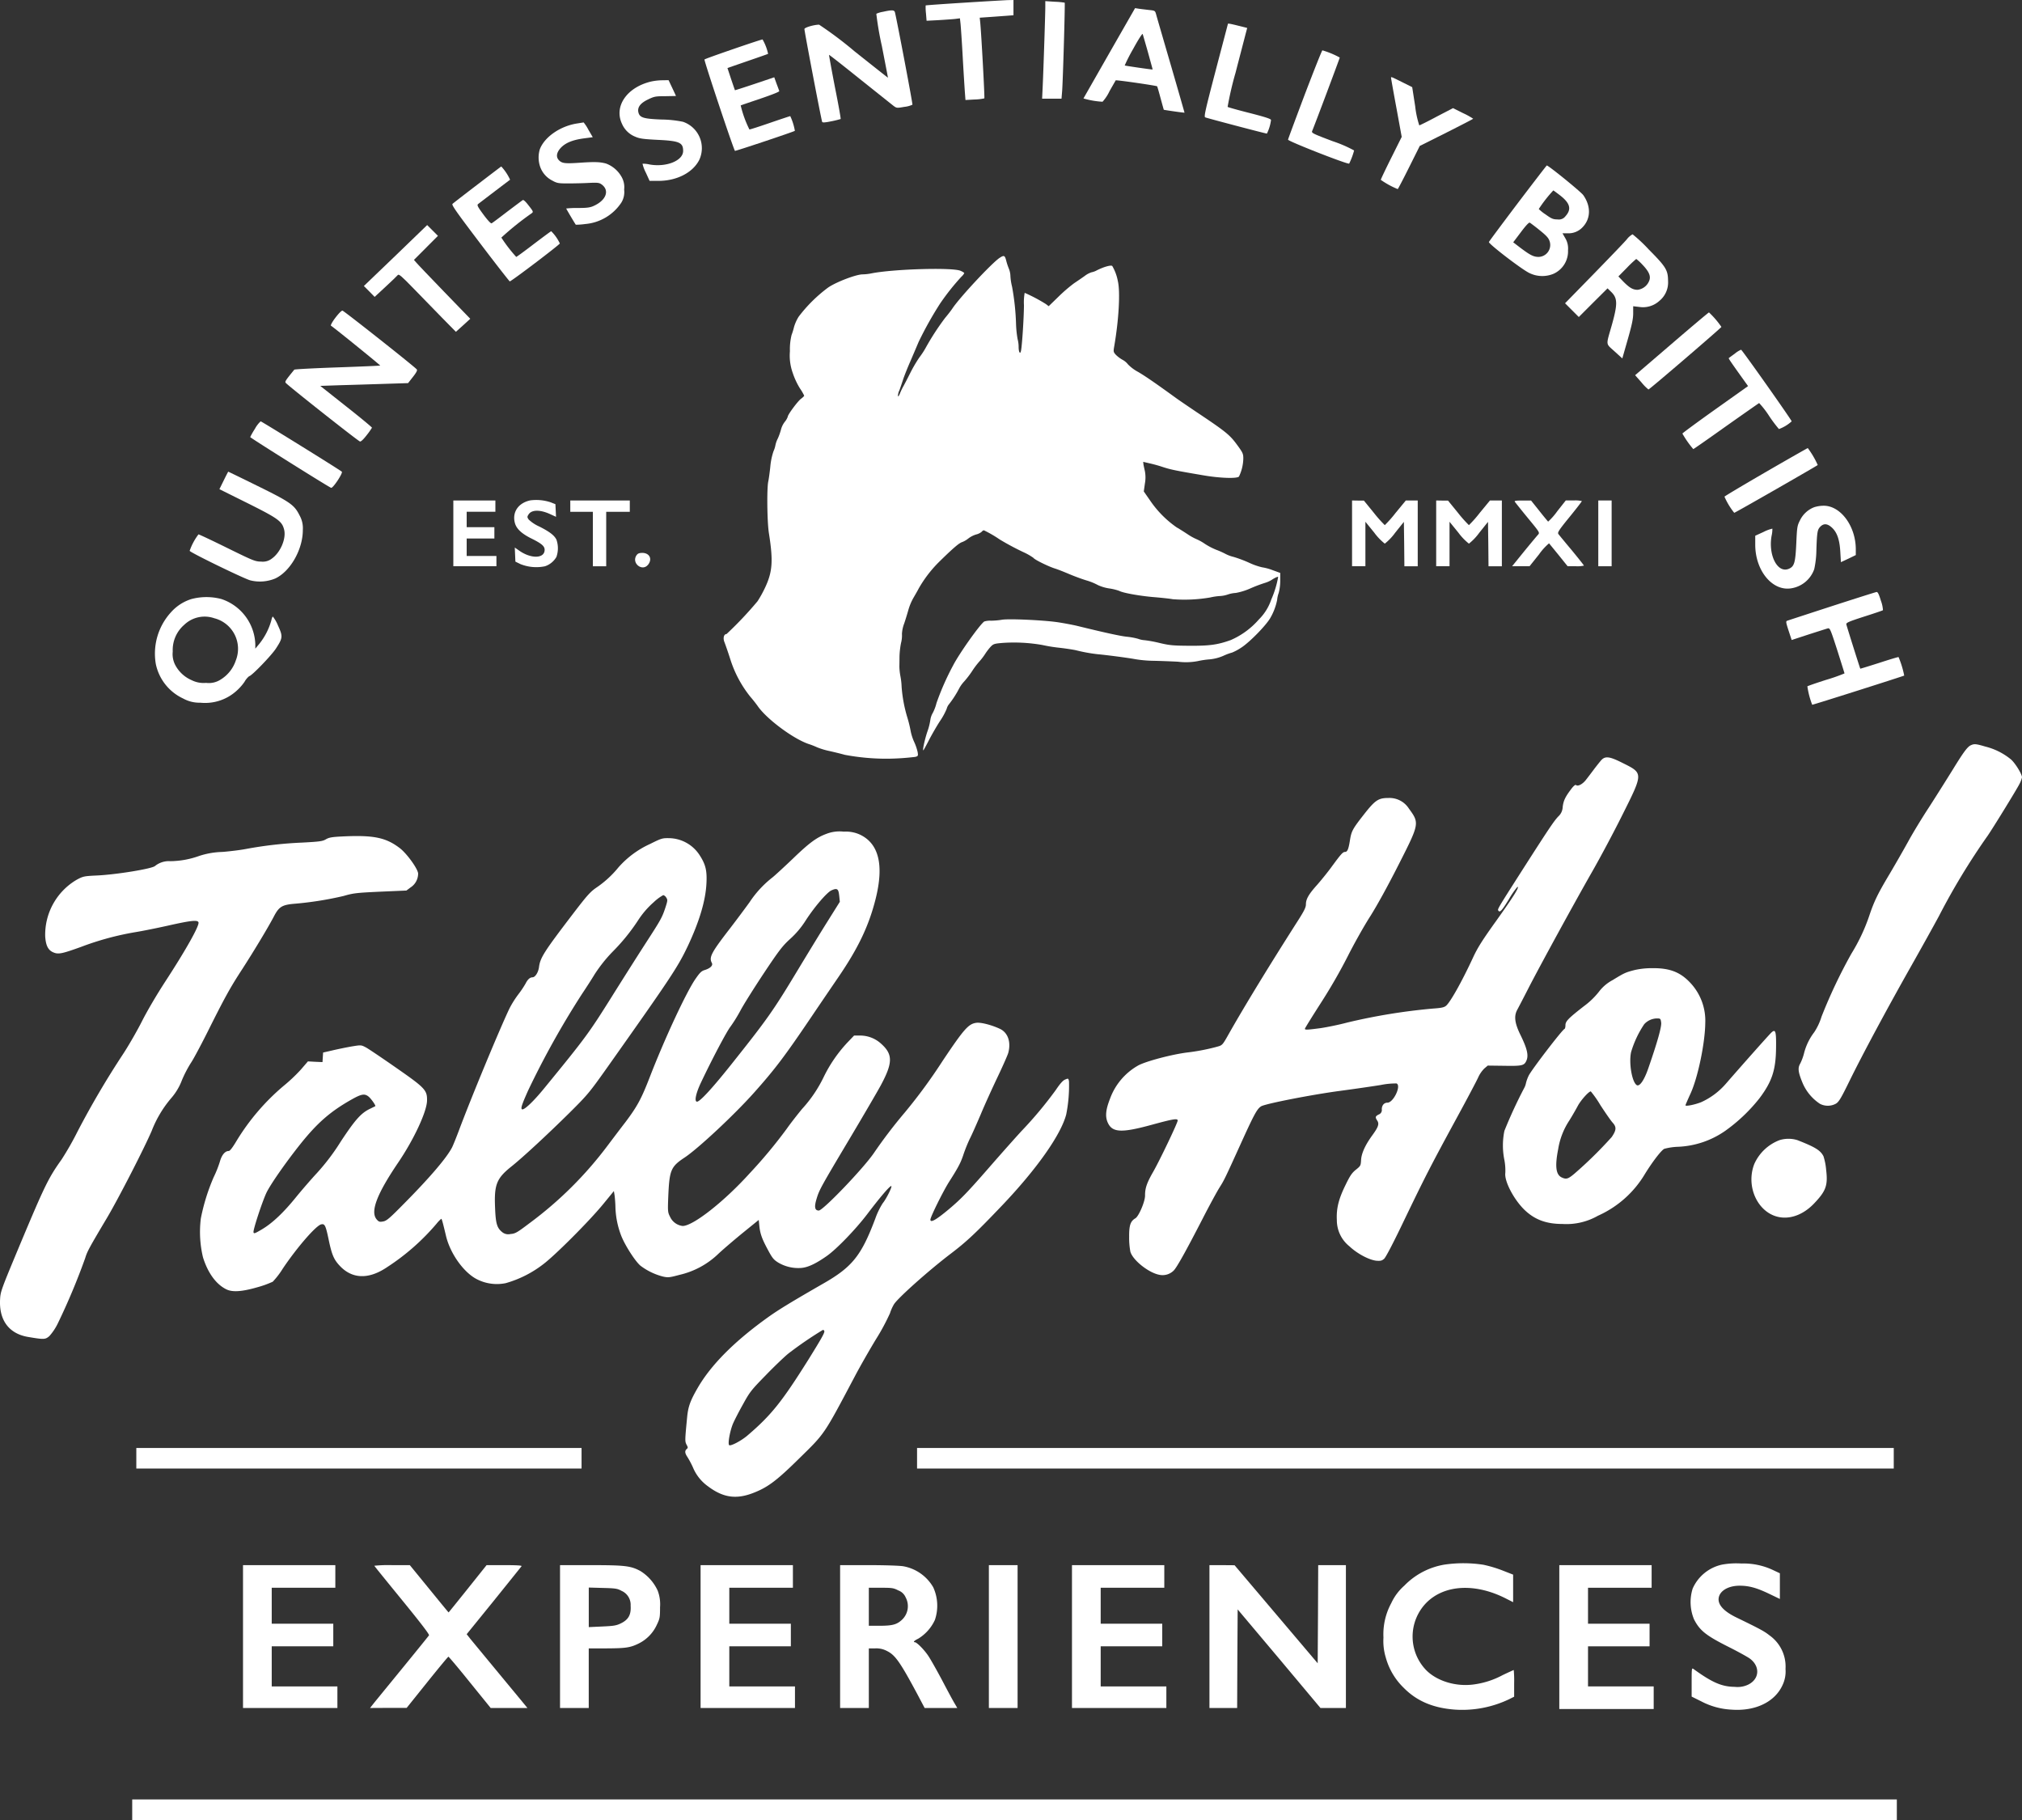 <svg xmlns="http://www.w3.org/2000/svg" id="Group_1" data-name="Group 1" width="500" height="450" viewBox="0 0 500 450"><rect x="0" y="0" width="500" height="450" fill="#333333" stroke="none"/><path id="Path_1" data-name="Path 1" d="M1036.9-1875.339c-5.226.33-9.539.635-9.564.686a12.075,12.075,0,0,0,.076,1.931l.152,1.855,2.943-.152c1.623-.1,3.476-.229,4.135-.3l1.167-.153.152,1.372c.076.737.33,4.37.533,8.08s.457,7.623.533,8.741l.152,2.007,2.283-.127a12.293,12.293,0,0,0,2.385-.28c.127-.1-.736-15.881-1.015-18.752l-.127-1.194,2.207-.152c1.218-.076,3.1-.229,4.186-.3l1.953-.152V-1876l-1.319.026C1047-1875.949,1042.13-1875.67,1036.9-1875.339Z" transform="translate(-798.439 1876)" fill="#fff"></path><path id="Path_2" data-name="Path 2" d="M1141.686-1873.452c0,1.728-.431,14.839-.634,19.413l-.152,3.252h4.795l.152-1.855c.2-2.516.761-21.776.634-21.877a19.343,19.343,0,0,0-2.435-.229l-2.359-.153Z" transform="translate(-883.204 1875.18)" fill="#fff"></path><path id="Path_3" data-name="Path 3" d="M1187.617-1857.021c-3.476,6.1-6.368,11.155-6.419,11.256a20.982,20.982,0,0,0,4.719.813,10.611,10.611,0,0,0,1.725-2.617c.812-1.423,1.5-2.617,1.522-2.668.1-.152,10.123,1.3,10.249,1.474.076.127.456,1.448.863,2.973.406,1.5.761,2.77.786,2.82.051.051,5.048.788,5.125.712,0,0-1.5-5.285-3.374-11.714s-3.526-12.095-3.653-12.6c-.254-.889-.279-.915-1.75-1.067-.837-.1-1.953-.229-2.486-.305l-.964-.152Zm9.539-.127c.634,2.313,1.167,4.218,1.141,4.218-.051.076-6.824-.915-6.9-.991a40.92,40.92,0,0,1,2.106-4.116c1.218-2.236,2.258-3.862,2.334-3.659S1196.5-1859.461,1197.156-1857.149Z" transform="translate(-913.279 1870.107)" fill="#fff"></path><path id="Path_4" data-name="Path 4" d="M928.606-1865.535a6.305,6.305,0,0,0-1.624.483,76.445,76.445,0,0,0,1.37,7.979c.837,4.294,1.522,7.8,1.5,7.826,0,.026-3.729-2.922-8.27-6.53a94.026,94.026,0,0,0-8.752-6.581c-1.319.025-3.552.686-3.628,1.067-.051.33,4.084,22.055,4.389,22.97.051.2.71.178,2.283-.152a21.508,21.508,0,0,0,2.283-.559c.076-.076-.558-3.634-1.421-7.928-.837-4.32-1.472-7.877-1.446-7.928.051-.051,3.45,2.617,7.56,5.92,4.11,3.278,7.865,6.276,8.321,6.632.812.61.837.635,2.74.3a6.173,6.173,0,0,0,2-.534c.1-.152-3.628-19.819-4.313-22.792C931.448-1866.018,930.889-1866.043,928.606-1865.535Z" transform="translate(-710.284 1868.457)" fill="#fff"></path><path id="Path_5" data-name="Path 5" d="M1305.159-1852.946c0,.051-1.37,5.209-3.019,11.511-2.613,9.986-2.943,11.459-2.588,11.612.431.2,14.917,4.015,15.247,4.015a10.529,10.529,0,0,0,1.015-3.354c0-.279-1.294-.711-5.251-1.728-2.917-.737-5.378-1.423-5.48-1.525a80.49,80.49,0,0,1,1.953-8.41c1.167-4.523,2.309-8.868,2.512-9.681l.381-1.423-2.131-.534C1305.793-1852.971,1305.159-1853.073,1305.159-1852.946Z" transform="translate(-1001.519 1858.841)" fill="#fff"></path><path id="Path_6" data-name="Path 6" d="M818.945-1835.238c-3.831,1.321-7.053,2.465-7.154,2.592-.178.152,7.2,22.284,7.535,22.589.1.1,14.562-4.726,14.816-4.955a14.075,14.075,0,0,0-1.142-3.634c-.076,0-2.309.737-4.972,1.652-2.638.915-4.947,1.652-5.125,1.652a27.3,27.3,0,0,1-2.156-5.946c.051-.051,2.258-.788,4.871-1.677,2.841-.965,4.719-1.7,4.668-1.88-.051-.152-.355-.991-.685-1.855l-.558-1.55-4.82,1.626c-2.664.889-4.871,1.6-4.9,1.575-.025-.051-.457-1.3-.964-2.8l-.888-2.693,5-1.728c2.74-.94,5-1.728,5.049-1.779a12.272,12.272,0,0,0-1.37-3.557C826.023-1837.627,822.776-1836.56,818.945-1835.238Z" transform="translate(-637.586 1847.358)" fill="#fff"></path><path id="Path_7" data-name="Path 7" d="M1384.76-1816.15c-2.258,6-4.135,11.028-4.161,11.231-.025.381,14.816,6.2,15.12,5.92a17.182,17.182,0,0,0,1.218-3.252,32.135,32.135,0,0,0-5.3-2.287c-4.9-1.855-5.277-2.033-5.074-2.516.583-1.347,6.824-17.99,6.824-18.168A21.164,21.164,0,0,0,1389.1-1827C1388.972-1827,1387.044-1822.121,1384.76-1816.15Z" transform="translate(-1062.093 1839.45)" fill="#fff"></path><path id="Path_8" data-name="Path 8" d="M1473.537-1800.737c0,.127.584,3.456,1.319,7.394l1.319,7.216-2.587,5.183c-1.421,2.846-2.588,5.311-2.588,5.438a21.055,21.055,0,0,0,4.186,2.287c.076,0,1.319-2.388,2.791-5.336l2.664-5.336,6.6-3.3c3.628-1.829,6.6-3.354,6.6-3.43a17.775,17.775,0,0,0-2.486-1.372l-2.487-1.245-4.059,2.109c-2.207,1.194-4.161,2.134-4.287,2.16a23.069,23.069,0,0,1-1.015-4.726l-.736-4.726-2.486-1.245C1473.664-1800.966,1473.537-1801.042,1473.537-1800.737Z" transform="translate(-1129.56 1819.972)" fill="#fff"></path><path id="Path_9" data-name="Path 9" d="M736.733-1797.644c-5.962,1.448-9.158,6.149-7.129,10.443a5.967,5.967,0,0,0,3.323,3.2c1.04.457,1.979.584,5.505.762,5.353.254,6.292.661,6.292,2.744,0,2.388-4.11,4.065-8.245,3.354a7.405,7.405,0,0,0-1.8-.2,9.229,9.229,0,0,0,.812,2.185l.939,2.058h2.207c4.516,0,8.474-2.033,10.072-5.183a6.886,6.886,0,0,0-4.034-9.427,27.811,27.811,0,0,0-5.328-.559c-4.414-.178-5.353-.457-5.683-1.753-.3-1.22.431-2.262,2.309-3.176,1.573-.762,1.877-.839,4.338-.839,1.446-.025,2.638-.051,2.638-.051,0-.025-.406-.915-.913-1.982l-.913-1.931-1.573.026A14.023,14.023,0,0,0,736.733-1797.644Z" transform="translate(-575.797 1817.819)" fill="#fff"></path><path id="Path_10" data-name="Path 10" d="M659.733-1756.646c-4.211.61-8.169,3.354-9.311,6.4a7.046,7.046,0,0,0,.051,4.218,6.061,6.061,0,0,0,2.968,3.481c1.243.686,1.547.737,4.008.737,1.471,0,3.78-.051,5.125-.127,2.207-.1,2.562-.051,3.171.406,1.979,1.474,1.066,3.888-1.953,5.26-.913.432-1.7.534-3.983.534a24.062,24.062,0,0,0-2.867.127c0,.076,2.232,3.862,2.385,4.015a18.585,18.585,0,0,0,2.334-.178,11.9,11.9,0,0,0,8.93-5.311,4.979,4.979,0,0,0,.685-3.2,5.1,5.1,0,0,0-.685-3.227,7.33,7.33,0,0,0-3.831-3.227c-1.522-.406-2.917-.432-6.571-.178-3.526.229-4.262.153-5.023-.61-.786-.788-.634-1.88.381-3.023,1.167-1.271,2.917-2.007,5.708-2.389l2.258-.3-1.066-1.829a10.423,10.423,0,0,0-1.192-1.829C661.179-1756.875,660.494-1756.773,659.733-1756.646Z" transform="translate(-516.936 1787.162)" fill="#fff"></path><path id="Path_11" data-name="Path 11" d="M1583.548-1705.7c-3.856,5.107-7.1,9.452-7.154,9.63-.152.406,7.789,6.53,9.869,7.6a7.219,7.219,0,0,0,6.165.229,6.09,6.09,0,0,0,3.526-5.793,4.973,4.973,0,0,0-.685-3l-.685-1.194h1.269a4.738,4.738,0,0,0,3.628-1.423c2.106-2.109,2.207-5.209.254-8-.558-.813-8.6-7.343-9.031-7.343C1590.651-1715,1587.429-1710.807,1583.548-1705.7Zm10.5-1.855c2.435,1.906,2.816,3.38,1.294,5.082a2.028,2.028,0,0,1-1.979.813c-1.066,0-1.472-.152-2.943-1.22a10.765,10.765,0,0,1-1.7-1.347,33.169,33.169,0,0,1,3.6-4.6C1592.4-1708.8,1593.188-1708.216,1594.051-1707.555Zm-5.455,8.284c2.131,1.7,2.588,2.211,2.867,3.2a2.948,2.948,0,0,1-2.765,3.684c-1.243,0-2.055-.407-4.465-2.211l-1.827-1.4,1.9-2.516c1.218-1.626,2-2.465,2.207-2.338C1586.693-1700.745,1587.632-1700.034,1588.6-1699.272Z" transform="translate(-1208.214 1755.909)" fill="#fff"></path><path id="Path_12" data-name="Path 12" d="M572.26-1709.528c-3.2,2.439-5.987,4.6-6.165,4.777-.279.254.989,2.033,6.8,9.706,3.907,5.158,7.23,9.4,7.357,9.452.254.1,12.253-8.995,12.38-9.376a10.528,10.528,0,0,0-2.131-3.024c-.076,0-2,1.423-4.313,3.176-2.283,1.753-4.237,3.176-4.338,3.176a36.909,36.909,0,0,1-3.679-4.777,71.993,71.993,0,0,1,7.509-6.022c.431-.33.406-.432-.736-1.88-.736-.966-1.294-1.5-1.471-1.372-.178.1-1.9,1.4-3.856,2.871-1.953,1.5-3.679,2.8-3.856,2.871-.178.1-.964-.737-2-2.134-1.446-1.957-1.649-2.363-1.345-2.617,1.573-1.22,7.738-5.9,7.915-6.022a12.112,12.112,0,0,0-2.182-3.278C578.12-1714,575.481-1711.993,572.26-1709.528Z" transform="translate(-454.198 1755.163)" fill="#fff"></path><path id="Path_13" data-name="Path 13" d="M487.639-1649.453l-7.839,7.521,1.345,1.347,1.319,1.347,2.715-2.516c1.5-1.4,2.867-2.693,3.019-2.9.254-.3.939.3,3.907,3.354,1.979,2.058,5.15,5.311,7.027,7.216l3.425,3.481,1.776-1.6,1.776-1.626-6.469-6.683c-3.552-3.684-6.7-6.962-6.951-7.292l-.507-.584,2.968-2.973,2.968-2.973-1.345-1.347L495.453-1657Z" transform="translate(-389.822 1712.647)" fill="#fff"></path><path id="Path_14" data-name="Path 14" d="M1665.872-1646.755c-.584.712-4.287,4.548-8.169,8.538l-7.1,7.267,1.7,1.7,1.7,1.7,3.552-3.557,3.552-3.532.888.864c1.624,1.575,1.649,3,.1,8.461-1.4,4.9-1.471,4.243.736,6.251l1.928,1.753,1.345-4.7c1.04-3.634,1.345-5.107,1.345-6.454v-1.753l1.522.178a6.006,6.006,0,0,0,4.922-1.474,5.89,5.89,0,0,0,2.182-4.955c-.025-2.693-.507-3.481-4.769-7.775a36.652,36.652,0,0,0-4.009-3.76A4.7,4.7,0,0,0,1665.872-1646.755Zm3.78,6.175c1.725,1.778,2.232,2.947,1.75,4.091a3.543,3.543,0,0,1-2.841,2.21c-1.192,0-2-.483-3.526-2.007l-1.243-1.3,2.131-2.16a27.811,27.811,0,0,1,2.283-2.16A11.422,11.422,0,0,1,1669.652-1640.58Z" transform="translate(-1263.596 1705.933)" fill="#fff"></path><path id="Path_15" data-name="Path 15" d="M898.766-1626.384c-1.877,1.22-9.818,9.732-11.67,12.5-.279.432-1.091,1.5-1.827,2.363A63.294,63.294,0,0,0,880.4-1604a20.5,20.5,0,0,1-1.5,2.261,34.794,34.794,0,0,0-2.232,3.811c-.736,1.474-1.522,2.973-1.725,3.329a14,14,0,0,0-.786,1.626c-.2.559-.457.915-.533.838a3.224,3.224,0,0,1,.355-1.5c.279-.737.685-1.982.939-2.744s1.015-2.719,1.725-4.32c.685-1.6,1.624-3.786,2.08-4.879a88.908,88.908,0,0,1,5.3-9.478,57.834,57.834,0,0,1,5.328-6.708,2.564,2.564,0,0,0,.66-.839c0-.1-.431-.381-.939-.584-2.08-.864-16.516-.432-21.97.635a12.269,12.269,0,0,1-2.207.254c-1.6,0-6.469,1.855-8.5,3.227a36.112,36.112,0,0,0-7.332,7.242,10.286,10.286,0,0,0-1.142,2.541,16.7,16.7,0,0,1-.609,1.982,14.659,14.659,0,0,0-.406,3.989,12.706,12.706,0,0,0,.685,5.361,18.2,18.2,0,0,0,1.8,3.862,12.9,12.9,0,0,1,1.04,1.779c0,.127-.355.457-.761.762-.812.584-3.3,3.938-3.3,4.447a4.2,4.2,0,0,1-.761,1.3,5.335,5.335,0,0,0-.913,1.88,15.035,15.035,0,0,1-.761,2.16,6.572,6.572,0,0,0-.609,1.677,6.452,6.452,0,0,1-.482,1.525,16.256,16.256,0,0,0-.787,3.786c-.152,1.474-.381,3.125-.507,3.684-.38,1.753-.279,10.011.152,12.756,1.091,6.886.913,9.579-.964,13.543a28.577,28.577,0,0,1-1.827,3.3,91.041,91.041,0,0,1-7.687,8.131c-.66,0-.913,1.016-.507,2.007.2.508.863,2.388,1.446,4.218a28.481,28.481,0,0,0,4.972,9.3c.583.661,1.4,1.7,1.826,2.312,2.182,3.151,8.676,8,12.507,9.325a19.425,19.425,0,0,1,2.156.839,18.315,18.315,0,0,0,3.146.94c1.319.3,2.994.711,3.679.915a56.08,56.08,0,0,0,10.655.965,60.672,60.672,0,0,0,6.824-.457c.66-.178.711-.254.558-1.194a12.977,12.977,0,0,0-.888-2.566,12.158,12.158,0,0,1-.863-2.77,29.964,29.964,0,0,0-.786-3.176,34.768,34.768,0,0,1-1.421-7.572,17.489,17.489,0,0,0-.3-2.668,14.841,14.841,0,0,1-.254-2.287c0-.356.025-1.474.025-2.49a20.235,20.235,0,0,1,.38-3.43,7.255,7.255,0,0,0,.228-2.236,8.383,8.383,0,0,1,.558-2.592c.355-1.042.812-2.566,1.04-3.379a13.791,13.791,0,0,1,1.192-2.871c.457-.788,1.066-1.829,1.319-2.338a30.573,30.573,0,0,1,5.328-6.886c3.222-3.151,4.693-4.421,5.454-4.65a5.806,5.806,0,0,0,1.522-.889,6.048,6.048,0,0,1,1.928-.991,3.42,3.42,0,0,0,1.37-.661,1.045,1.045,0,0,1,.533-.381,29.068,29.068,0,0,1,3.907,2.261,64.694,64.694,0,0,0,5.987,3.2,14.108,14.108,0,0,1,2.385,1.372c.254.432,3.577,2.058,5.2,2.592.761.229,2.359.864,3.552,1.372s3.146,1.245,4.338,1.6a14.535,14.535,0,0,1,2.867,1.169,10.575,10.575,0,0,0,2.74.813,12.667,12.667,0,0,1,2.512.61c.939.508,4.922,1.22,8.347,1.525,1.877.152,4.084.381,4.871.533a37.65,37.65,0,0,0,9.285-.432,14.283,14.283,0,0,1,2.435-.356,7.179,7.179,0,0,0,1.928-.381,7.338,7.338,0,0,1,1.953-.381,15.643,15.643,0,0,0,3.6-1.118,35.7,35.7,0,0,1,3.628-1.372,7.037,7.037,0,0,0,1.649-.737c.736-.508,1.6-.889,1.6-.711a24.382,24.382,0,0,1-1.7,5.565,12.57,12.57,0,0,1-3.07,4.929,19.533,19.533,0,0,1-6.977,5.107c-3.2,1.143-5.175,1.423-10.072,1.4-4.135-.026-5.049-.1-7.586-.712a30.968,30.968,0,0,0-3.577-.661,5.828,5.828,0,0,1-1.674-.356,17.074,17.074,0,0,0-2.765-.508c-1.548-.152-5.505-1.016-12.431-2.719-1.116-.254-3.273-.661-4.82-.89-3.628-.508-12.05-.889-13.674-.584a17.608,17.608,0,0,1-2.664.229,4.859,4.859,0,0,0-1.674.2c-1.142.813-6.215,7.978-7.687,10.85a65.39,65.39,0,0,0-4.11,9.3,11.063,11.063,0,0,1-.913,2.439,4.719,4.719,0,0,0-.609,1.728,15.125,15.125,0,0,1-.736,2.9c-.685,2.033-1.294,4.9-.964,4.6.076-.076.736-1.271,1.446-2.668.736-1.4,1.928-3.456,2.664-4.574a16.888,16.888,0,0,0,1.624-2.973,2.99,2.99,0,0,1,.533-1.093,24.908,24.908,0,0,0,2.613-4.065,8.205,8.205,0,0,1,1.167-1.6,23.021,23.021,0,0,0,1.953-2.541,19.958,19.958,0,0,1,1.751-2.338,15.233,15.233,0,0,0,1.471-1.906,14.581,14.581,0,0,1,1.37-1.8c.685-.711.888-.788,2.994-.966a40.846,40.846,0,0,1,9.767.508,38.883,38.883,0,0,0,4.44.711c1.674.2,3.5.483,4.059.635a40.2,40.2,0,0,0,5.2.94c2.207.2,7.509.889,9.26,1.22a29.849,29.849,0,0,0,4.44.406c1.471.026,4.262.127,6.19.229a15.566,15.566,0,0,0,4.9-.152,21.013,21.013,0,0,1,2.943-.432,11.063,11.063,0,0,0,3.4-.889,13.562,13.562,0,0,1,2.131-.788,12.986,12.986,0,0,0,2.182-1.169c2.106-1.321,6.419-5.743,7.357-7.547a14.441,14.441,0,0,0,1.6-4.32,6.786,6.786,0,0,1,.38-1.7,11.891,11.891,0,0,0,.381-3.024v-1.931l-1.953-.711a12.97,12.97,0,0,0-2.562-.686,16.444,16.444,0,0,1-3.171-1.118,31.013,31.013,0,0,0-3.856-1.448,8.49,8.49,0,0,1-2.029-.762,20.571,20.571,0,0,0-2.232-.991,16.212,16.212,0,0,1-2.791-1.448,12.364,12.364,0,0,0-2.08-1.169,13.686,13.686,0,0,1-2.131-1.169c-.761-.508-2-1.3-2.791-1.753a25.571,25.571,0,0,1-6.621-6.708l-1.522-2.185.279-1.982a8.279,8.279,0,0,0,0-3c-.127-.584-.3-1.321-.355-1.677l-.076-.661,1.522.356a34.582,34.582,0,0,1,3.45.965c1.9.61,3.12.864,9.869,2.007,4.059.712,8.423.864,8.854.3a10.828,10.828,0,0,0,1.066-4.4c0-1.245-.1-1.474-1.649-3.583-1.776-2.389-2.765-3.176-10.148-8.106-1.8-1.219-3.983-2.693-4.82-3.3-5.125-3.71-7.586-5.412-9.412-6.479a10.172,10.172,0,0,1-2.486-1.855,4.21,4.21,0,0,0-1.37-1.144,7.745,7.745,0,0,1-1.624-1.22c-.609-.661-.634-.813-.431-1.982,1.167-6.708,1.547-13.645.913-16.262a11.561,11.561,0,0,0-1.37-3.71c-.3-.305-2.055.178-3.78,1.042a4.408,4.408,0,0,1-1.37.508,5.6,5.6,0,0,0-1.649.889c-.71.508-1.9,1.321-2.664,1.829a38.8,38.8,0,0,0-3.831,3.3l-2.435,2.363-.659-.508a40.214,40.214,0,0,0-5.277-2.795,13.2,13.2,0,0,0-.178,3.074c-.025,3.049-.431,9.5-.71,11.129-.178,1.143-.609.559-.609-.864a7.682,7.682,0,0,0-.254-1.906,26.241,26.241,0,0,1-.38-3.557,60.959,60.959,0,0,0-.989-9.4,13.9,13.9,0,0,1-.406-2.592,5.169,5.169,0,0,0-.355-1.779,16.184,16.184,0,0,1-.685-2.058C900.06-1626.994,899.857-1627.1,898.766-1626.384Z" transform="translate(-651.573 1690.136)" fill="#fff"></path><path id="Path_16" data-name="Path 16" d="M415.682-1571.98c-.761.991-1.243,1.88-1.116,1.982.964.635,12.253,9.783,12.177,9.859-.051.051-4.82.254-10.579.457-5.784.2-10.579.457-10.655.559-2.182,2.668-2.359,2.948-2.131,3.252.381.559,17.936,14.432,18.368,14.509.228.076.863-.534,1.649-1.55a17.461,17.461,0,0,0,1.319-1.855c.025-.1-2.816-2.465-6.368-5.26l-6.418-5.082,5.226-.178c2.867-.076,7.763-.229,10.858-.33l5.632-.178,1.192-1.525c.837-1.067,1.142-1.626.964-1.855-.381-.559-17.936-14.432-18.368-14.534C417.2-1573.759,416.545-1573.1,415.682-1571.98Z" transform="translate(-332.732 1650.521)" fill="#fff"></path><path id="Path_17" data-name="Path 17" d="M1727.932-1564.225l-9.031,7.75,1.573,1.779a11.449,11.449,0,0,0,1.725,1.753c.254,0,18.038-15.271,18.038-15.474a21.968,21.968,0,0,0-3.07-3.583C1737.064-1572,1732.9-1568.494,1727.932-1564.225Z" transform="translate(-1314.569 1649.245)" fill="#fff"></path><path id="Path_18" data-name="Path 18" d="M1777.964-1534.738c-.761.559-1.446,1.042-1.5,1.118-.1.076.71,1.245,3.932,5.743l.837,1.169-8.118,5.768c-4.465,3.176-8.118,5.87-8.118,5.971a23.966,23.966,0,0,0,2.689,3.837c.1,0,3.729-2.541,8.118-5.666,4.389-3.1,8.068-5.666,8.169-5.717a22.31,22.31,0,0,1,2.41,3.1,33.547,33.547,0,0,0,2.486,3.329,9.564,9.564,0,0,0,3.146-1.906c.1-.178-12.228-17.634-12.507-17.71A6.131,6.131,0,0,0,1777.964-1534.738Z" transform="translate(-1348.973 1622.171)" fill="#fff"></path><path id="Path_19" data-name="Path 19" d="M370.167-1464.145a19.43,19.43,0,0,0-1.167,2.033c0,.178,19.509,12.425,20.017,12.552.482.1,2.968-3.685,2.638-3.99-.482-.457-19.839-12.451-20.067-12.451A6.827,6.827,0,0,0,370.167-1464.145Z" transform="translate(-307.132 1570.178)" fill="#fff"></path><path id="Path_20" data-name="Path 20" d="M1816.224-1434.08c-5.607,3.252-10.224,6-10.224,6.1a17.543,17.543,0,0,0,2.41,3.989c.228,0,20.346-11.536,20.651-11.815A21.848,21.848,0,0,0,1826.6-1440C1826.5-1439.974,1821.83-1437.332,1816.224-1434.08Z" transform="translate(-1379.572 1550.785)" fill="#fff"></path><path id="Path_21" data-name="Path 21" d="M318.423-1414.84l-1.066,2.16,6.9,3.43c7.535,3.76,8.55,4.472,9.082,6.5.609,2.21-.863,5.692-2.994,7.216a3.623,3.623,0,0,1-2.664.762c-1.5-.025-1.928-.2-8.4-3.38-3.755-1.855-6.951-3.354-7.1-3.354a14.651,14.651,0,0,0-2.182,4.066c0,.356,13.217,6.784,14.943,7.292a9.865,9.865,0,0,0,6.241-.457c3.729-1.753,6.824-7.216,6.8-11.993a6.431,6.431,0,0,0-.812-3.608c-1.294-2.592-2.309-3.3-10.376-7.267-3.958-1.957-7.23-3.532-7.256-3.532S319.006-1416.035,318.423-1414.84Z" transform="translate(-263.1 1533.629)" fill="#fff"></path><path id="Path_22" data-name="Path 22" d="M630.3-1389.439c-2.968.635-4.516,2.922-3.805,5.59.381,1.423,1.649,2.642,4.135,3.862,2.511,1.245,3.222,1.881,3.222,2.77,0,2.16-3.273,2.287-6.215.254l-1.167-.813.076,1.753.076,1.728,1.243.61a10.491,10.491,0,0,0,6.089.534,5.137,5.137,0,0,0,2.816-2.312,6.481,6.481,0,0,0,0-4.269c-.533-1.067-1.7-1.957-4.211-3.227a9.344,9.344,0,0,1-2.664-1.753c-.381-.585-.381-.686,0-1.271.761-1.169,2.841-1.194,5.328-.051l1.446.661-.076-1.576-.076-1.55-1.167-.458A11.336,11.336,0,0,0,630.3-1389.439Z" transform="translate(-499.175 1513.157)" fill="#fff"></path><path id="Path_23" data-name="Path 23" d="M567-1380.869v8.131h10.655v-2.541H570.3v-4.32h6.85v-2.795H570.3v-3.812h7.1V-1389H567Z" transform="translate(-454.9 1512.744)" fill="#fff"></path><path id="Path_24" data-name="Path 24" d="M681-1387.6v1.4h5.581v13.467h3.3v-13.467h5.835V-1389H681Z" transform="translate(-539.979 1512.744)" fill="#fff"></path><path id="Path_25" data-name="Path 25" d="M1443-1380.869v8.131h3.3v-11l2.207,2.719a14.129,14.129,0,0,0,2.588,2.693,13.584,13.584,0,0,0,2.562-2.693l2.156-2.693.076,5.489.051,5.489h3.3V-1389h-2.943l-2.512,3.049a29.649,29.649,0,0,1-2.689,3.049,31.081,31.081,0,0,1-2.689-3.024l-2.486-3.049h-1.446L1443-1389Z" transform="translate(-1108.663 1512.744)" fill="#fff"></path><path id="Path_26" data-name="Path 26" d="M1525-1380.869v8.131h3.3v-11l2.207,2.719a14.128,14.128,0,0,0,2.588,2.693,13.588,13.588,0,0,0,2.562-2.693l2.156-2.693.076,5.489.051,5.489h3.3V-1389h-2.943l-2.512,3.049a29.665,29.665,0,0,1-2.689,3.049,31.09,31.09,0,0,1-2.689-3.024l-2.486-3.049h-1.446L1525-1389Z" transform="translate(-1169.86 1512.744)" fill="#fff"></path><path id="Path_27" data-name="Path 27" d="M1599.659-1388.7c.127.178,1.548,1.982,3.2,3.989,2.993,3.633,3.019,3.659,2.537,4.193-.279.3-1.827,2.16-3.45,4.142l-2.943,3.634h4.313l2.334-2.922a14.6,14.6,0,0,1,2.486-2.744c.1.127,1.167,1.423,2.385,2.922l2.207,2.744h2.03a7.137,7.137,0,0,0,2-.153c0-.1-1.345-1.779-2.968-3.76-1.649-1.957-3.146-3.786-3.323-4.015-.3-.381,0-.889,2.714-4.218,1.7-2.084,3.07-3.862,3.07-3.964a6.9,6.9,0,0,0-1.979-.152h-2l-2.106,2.668a15.7,15.7,0,0,1-2.258,2.566c-.076-.076-1.065-1.245-2.182-2.668l-2.03-2.541h-2.105C1599.964-1389,1599.533-1388.924,1599.659-1388.7Z" transform="translate(-1225.087 1512.744)" fill="#fff"></path><path id="Path_28" data-name="Path 28" d="M1683-1380.869v8.131h3.3V-1389H1683Z" transform="translate(-1287.776 1512.744)" fill="#fff"></path><path id="Path_29" data-name="Path 29" d="M1850.613-1383.545a6.506,6.506,0,0,0-3.552,3.252c-.685,1.347-.736,1.677-.913,5.717-.228,4.8-.482,5.692-1.852,6.276-2.765,1.169-5.1-3.278-4.262-8.131a7.44,7.44,0,0,0,.2-1.8,9.192,9.192,0,0,0-2.182.813l-2.055.94v2.211c0,6.378,4.186,11.51,8.829,10.8a7.212,7.212,0,0,0,5.759-4.751,23.424,23.424,0,0,0,.533-4.777c.152-4.421.254-5.006.99-5.742.812-.813,1.7-.762,2.74.152,1.345,1.169,2,2.973,2.182,6.047l.152,2.592,1.852-.864,1.827-.889v-1.474c-.025-5.717-3.78-10.774-7.991-10.723A7.933,7.933,0,0,0,1850.613-1383.545Z" transform="translate(-1401.961 1508.941)" fill="#fff"></path><path id="Path_30" data-name="Path 30" d="M744.517-1337.441c-1.37,1.957,1.421,4.193,2.867,2.338,1.091-1.4.33-2.9-1.471-2.9C745.151-1338,744.8-1337.847,744.517-1337.441Z" transform="translate(-587.107 1474.702)" fill="#fff"></path><path id="Path_31" data-name="Path 31" d="M1877.471-1296.4c-5.86,1.906-10.833,3.532-11.036,3.608-.33.127-.254.483.38,2.439l.761,2.312,4.186-1.372c2.309-.737,4.44-1.423,4.744-1.5.533-.127.66.178,2.359,5.438.964,3.049,1.776,5.615,1.776,5.692a44.137,44.137,0,0,1-4.49,1.576c-2.486.787-4.592,1.524-4.693,1.626a20.844,20.844,0,0,0,1.192,4.548c.076.076,22.376-7.013,22.756-7.216a23.332,23.332,0,0,0-1.4-4.574c-.051-.051-2.182.584-4.744,1.423-2.562.813-4.693,1.474-4.719,1.448-.1-.153-3.374-10.545-3.45-10.952s.558-.686,4.414-1.931c2.486-.788,4.567-1.5,4.643-1.576a7.9,7.9,0,0,0-.507-2.338c-.507-1.652-.761-2.185-1.091-2.16C1888.329-1299.877,1883.332-1298.3,1877.471-1296.4Z" transform="translate(-1424.532 1446.286)" fill="#fff"></path><path id="Path_32" data-name="Path 32" d="M285.152-1294.5a11.218,11.218,0,0,0-5.1,3.3,15.153,15.153,0,0,0-3.729,12.755,12.124,12.124,0,0,0,6.748,8.537,8.315,8.315,0,0,0,4.237,1.042,11.586,11.586,0,0,0,8.7-2.693,12.818,12.818,0,0,0,2.232-2.439,4.885,4.885,0,0,1,1.167-1.423c.558,0,5.454-5.057,6.621-6.835,1.7-2.617,1.751-3,.507-5.692a8.847,8.847,0,0,0-1.268-2.21c-.1,0-.279.432-.381.965a16.292,16.292,0,0,1-2.943,5.742l-1.015,1.22v-1.118a12.242,12.242,0,0,0-8.4-11.154A14.534,14.534,0,0,0,285.152-1294.5Zm5.632,4.751a7.8,7.8,0,0,1,5.328,10.418,8.793,8.793,0,0,1-3.805,4.777,5.335,5.335,0,0,1-3.552.788,6.588,6.588,0,0,1-3.552-.661,8.3,8.3,0,0,1-4.008-3.634,5.822,5.822,0,0,1-.685-3.456,8.226,8.226,0,0,1,2.841-6.607A7.278,7.278,0,0,1,290.785-1289.747Z" transform="translate(-237.795 1442.61)" fill="#fff"></path><path id="Path_33" data-name="Path 33" d="M1920.964-1151.6c-.888.356-1.8,1.575-4.566,6.073-1.5,2.414-4.161,6.657-5.937,9.4-1.8,2.744-4.084,6.53-5.1,8.41-1.04,1.88-3.07,5.438-4.516,7.877-2.994,5.006-3.907,6.886-5.125,10.545a45.577,45.577,0,0,1-4.389,9.274,127.485,127.485,0,0,0-7.383,15.576,14.886,14.886,0,0,1-1.8,3.837,14.38,14.38,0,0,0-2.537,5.26,12.58,12.58,0,0,1-.939,2.515c-.634,1.093-.507,2.109.584,4.752a11.571,11.571,0,0,0,4.313,5.183,4.19,4.19,0,0,0,3.958-.051c.736-.458,1.269-1.372,3.374-5.667,3.095-6.327,9.26-17.812,15.222-28.357,2.486-4.4,5.581-9.961,6.85-12.324a168.748,168.748,0,0,1,12.1-19.946c1.5-2.211,7.154-11.409,7.788-12.679a6.718,6.718,0,0,0,.66-1.7c0-.788-1.6-3.405-2.689-4.4a16.068,16.068,0,0,0-6.342-3.2C1922.157-1151.91,1921.751-1151.935,1920.964-1151.6Z" transform="translate(-1433.523 1335.823)" fill="#fff"></path><path id="Path_34" data-name="Path 34" d="M1325.711-1138.32c-.355.407-1.192,1.448-1.877,2.363s-1.573,2.084-1.979,2.592c-.812,1.016-1.979,1.6-2.385,1.194-.152-.153-.634.229-1.268,1.093-1.421,1.88-1.852,2.82-2.03,4.345a3.322,3.322,0,0,1-1.091,2.337c-1.091,1.144-2.385,3.075-9.437,14.1-5.531,8.665-5.607,8.817-5.4,9.147.381.61.888.051,2.639-2.8a19.411,19.411,0,0,1,2.106-3.049c.533,0-.863,2.236-5.023,8.08-3.628,5.057-4.8,6.886-5.987,9.452-2.816,6.073-5.657,11.079-6.672,11.891-.507.407-1.192.534-3.374.686a147.107,147.107,0,0,0-20.981,3.43c-2.08.559-5.1,1.169-6.672,1.4-3.3.432-3.856.457-3.856.152,0-.127,1.75-2.948,3.881-6.276a133.946,133.946,0,0,0,6.723-11.663c1.548-3.075,4.059-7.547,5.581-9.91,1.725-2.744,4.313-7.445,6.976-12.7,5.2-10.24,5.2-10.265,2.537-13.924a5.7,5.7,0,0,0-5.023-2.592c-2.512,0-3.3.533-6.089,4.091-2.766,3.532-3.07,4.091-3.425,6.251-.355,2.287-.634,3-1.243,3-.533,0-.989.508-3.5,3.938-.913,1.245-2.486,3.176-3.45,4.269-2.055,2.287-2.714,3.481-2.714,4.751,0,.737-.431,1.626-1.928,3.964-6.9,10.8-13.217,21.14-17.1,28-1.6,2.846-1.624,2.871-2.892,3.227a51.091,51.091,0,0,1-7.307,1.423c-3.805.457-10.173,2.134-12.2,3.2a15.513,15.513,0,0,0-7.027,8.283c-1.04,2.643-1.218,4.345-.558,5.844,1.116,2.515,3.4,2.617,10.909.559,5.3-1.448,6.393-1.626,6.393-1.042,0,.559-4.465,9.91-6.089,12.73-1.547,2.693-2,4.04-1.979,5.819,0,1.5-1.547,5.107-2.385,5.615-1.218.711-1.573,1.728-1.547,4.574a18.622,18.622,0,0,0,.3,3.684c.609,2.134,4.617,5.311,7.306,5.743a3.888,3.888,0,0,0,3.45-1.118c.786-.839,2.968-4.726,7.1-12.756,1.674-3.278,3.577-6.759,4.186-7.724,1.167-1.855,1.243-1.982,5.657-11.714,2.917-6.4,3.653-7.75,4.617-8.36.964-.635,12.533-2.9,19.585-3.837,3.628-.483,8.144-1.144,10.021-1.448a18.736,18.736,0,0,1,3.882-.381c1.268.483-.736,4.752-2.233,4.752-.837,0-1.4.661-1.4,1.652a1.153,1.153,0,0,1-.761,1.271c-.863.457-.913.661-.355,1.525.533.813.254,1.6-1.294,3.71-1.725,2.389-2.638,4.421-2.715,6.073-.076,1.321-.127,1.423-1.268,2.338-.99.788-1.472,1.5-2.588,3.811-1.7,3.456-2.283,5.793-2.131,8.69a8.257,8.257,0,0,0,3.12,6.454c1.9,1.8,4.871,3.38,6.672,3.557,1.04.076,1.345,0,1.9-.483.431-.381,2.359-4.091,5.125-9.884,5-10.367,6.343-13.01,12.862-25,2.512-4.6,4.871-9.071,5.251-9.91a7.459,7.459,0,0,1,1.547-2.262l.838-.711,4.084.051c4.389.076,4.922-.051,5.454-1.22.609-1.321.229-2.973-1.446-6.4-1.446-2.947-1.649-4.675-.786-6.251.3-.559,1.5-2.846,2.639-5.082,2.841-5.565,11.746-21.827,15.932-29.145,1.9-3.329,5.252-9.579,7.408-13.924,5.2-10.392,5.2-10.291.1-12.832C1327.765-1139.26,1326.7-1139.388,1325.711-1138.32Z" transform="translate(-929.751 1326.273)" fill="#fff"></path><path id="Path_35" data-name="Path 35" d="M475.032-1066.266c-2.486.915-4.237,2.185-8.4,6.2-2.08,1.982-4.313,4.04-4.972,4.574a25.752,25.752,0,0,0-5.708,6.175c-1.268,1.753-3.4,4.6-4.744,6.352-4.719,6.1-5.328,7.242-4.567,8.639.33.635-.381,1.321-1.75,1.753-.812.229-1.218.635-2.309,2.211-2.283,3.3-7.636,14.814-11.264,24.19-2.106,5.438-3.1,7.292-6.063,11.231-1.142,1.474-3.12,4.091-4.44,5.844a93.751,93.751,0,0,1-19.281,19.133c-3.1,2.338-3.476,2.566-4.693,2.668a2.363,2.363,0,0,1-2.03-.457c-1.294-1.042-1.624-2.084-1.776-6-.254-5.742.355-7.292,4.008-10.215,2.841-2.261,9.032-8,14.486-13.391,4.389-4.37,4.82-4.878,9.285-11.18,15.856-22.411,17.4-24.749,19.89-29.983,2.841-6.047,4.364-11.129,4.592-15.373.178-3.227-.178-4.751-1.674-7.064a9.175,9.175,0,0,0-7.662-4.218c-1.548-.025-1.877.076-4.567,1.423a23.2,23.2,0,0,0-7.865,5.819,25.238,25.238,0,0,1-5.429,4.98c-1.522,1.042-2.309,1.931-5.657,6.3-7.332,9.6-8.245,11.028-8.549,13.391-.178,1.3-.939,2.49-1.6,2.49-.634.025-1.192.508-1.7,1.524a24.038,24.038,0,0,1-1.827,2.719,24.285,24.285,0,0,0-2.156,3.43c-2.309,4.8-9.539,22.208-12.558,30.313-.634,1.677-1.37,3.507-1.649,4.065-1.319,2.566-5.454,7.42-11.873,13.9-3.6,3.659-4.313,4.269-5.175,4.421-.888.152-1.065.1-1.6-.508-1.624-1.906.025-6.251,5.353-14.1,3.856-5.692,7.053-12.552,7.1-15.271.051-2.592-.457-3.125-7.687-8.156-3.5-2.439-6.85-4.7-7.484-5.031-1.142-.584-1.142-.584-3.5-.2-1.294.229-3.4.661-4.693.965l-2.334.534-.076,1.194-.076,1.169-1.8-.076-1.8-.1-1.776,2.058a41.412,41.412,0,0,1-4.287,4.04,55.5,55.5,0,0,0-11.518,13.441c-1.04,1.753-1.7,2.617-2,2.617-.913,0-1.725.966-2.182,2.592a27.268,27.268,0,0,1-1.548,3.888,49.791,49.791,0,0,0-3.171,10.189,27.015,27.015,0,0,0,.533,9.63c1.218,3.888,3.247,6.657,5.759,7.9,1.522.762,3.907.584,7.687-.508a24.2,24.2,0,0,0,3.805-1.372,19.841,19.841,0,0,0,2.486-3.252c3.5-5.209,8.194-10.621,9.488-10.926.888-.2,1.116.229,1.877,3.913.761,3.583,1.243,4.752,2.664,6.276,3.07,3.329,7.154,3.481,11.7.432a55.839,55.839,0,0,0,12.3-10.8,8.723,8.723,0,0,1,1.142-1.194c.152,0,.355.762,1.192,4.269,1.066,4.421,4.465,9.122,7.738,10.723a10.836,10.836,0,0,0,7.027.915,27.338,27.338,0,0,0,9.234-4.65c2.867-2.134,11.34-10.6,14.841-14.865l2.664-3.252.178,1.093c.076.584.178,1.8.2,2.719a21.225,21.225,0,0,0,1.5,7.394c1.015,2.465,3.476,6.251,4.719,7.267a15.634,15.634,0,0,0,5.556,2.668c1.243.279,1.649.229,4.008-.407a20.417,20.417,0,0,0,9.717-5.26c1.4-1.3,4.211-3.684,6.241-5.336l3.7-3,.152,1.5c.2,1.957.685,3.252,2.156,5.971,1.066,1.982,1.4,2.388,2.562,3.1a9.74,9.74,0,0,0,5.632,1.3c1.649-.127,3.6-1.042,6.317-2.948,2.461-1.728,7.154-6.606,10-10.342,3.2-4.218,5.531-6.937,5.936-6.962.381-.025-1.167,3.125-2.106,4.269a18.689,18.689,0,0,0-1.827,3.786c-3.476,9.224-5.708,11.993-13.04,16.16-7.383,4.243-10.909,6.378-13.42,8.182q-12.482,8.919-17.454,17.507c-1.852,3.2-2.359,4.65-2.613,7.242-.558,5.793-.558,5.971-.152,6.784.381.686.381.813.051,1.093-.507.432-.482.991.127,1.906a21.985,21.985,0,0,1,1.4,2.617,10.819,10.819,0,0,0,3.7,4.675c3.907,2.948,7.256,3.354,11.822,1.423,3.2-1.321,5.429-3.024,10.782-8.309,6.418-6.276,6.038-5.742,13.776-20.353,1.218-2.312,3.577-6.454,5.251-9.2a53.546,53.546,0,0,0,3.4-6.327,11,11,0,0,1,1.015-2.261c1.116-1.677,8.626-8.36,13.928-12.4,3.983-3.024,6.19-5.082,12.71-11.917,8.651-9.071,14.638-17.583,15.932-22.589a36.438,36.438,0,0,0,.685-8.182c-.152-.762-.178-.762-.964-.432-.558.229-1.269,1.042-2.309,2.592a98.7,98.7,0,0,1-8.448,10.113c-1.04,1.118-4.744,5.26-8.194,9.224-5.251,6.022-6.85,7.648-9.742,10.088-3.222,2.693-4.617,3.481-4.617,2.617,0-.661,3.12-6.962,4.592-9.3,2.385-3.735,2.943-4.828,3.653-7.013a38.334,38.334,0,0,1,1.5-3.685c.482-.915,1.674-3.634,2.689-6,.99-2.388,2.892-6.556,4.186-9.274s2.486-5.412,2.638-5.971c.71-2.643-.076-4.955-2-5.9-2.03-.965-4.744-1.677-5.886-1.525-1.953.254-3.07,1.525-8.372,9.452a132.15,132.15,0,0,1-9.311,12.7,122.068,122.068,0,0,0-7.636,10.011c-2.588,3.811-12.609,14.255-13.649,14.255-.989,0-1.167-.864-.558-2.871.685-2.261.913-2.693,8.5-15.423,3.374-5.666,6.7-11.384,7.408-12.7,2.968-5.539,2.994-7.623.076-10.24a7.693,7.693,0,0,0-5.3-2.033h-1.4l-1.674,1.753a34.569,34.569,0,0,0-5.835,8.487,32.45,32.45,0,0,1-5.328,7.877c-1.218,1.474-2.943,3.684-3.831,4.955a120.241,120.241,0,0,1-9.158,11c-6.342,7.013-14,13.01-16.566,13.01a3.911,3.911,0,0,1-3.121-2.287c-.558-1.093-.583-1.3-.431-5.082.279-6.429.634-7.293,4.008-9.529,3.323-2.185,12.3-10.57,17.15-16.008,5.2-5.819,7.636-9.046,14.182-18.727,2.486-3.684,5.505-8.106,6.7-9.859,4.922-7.191,7.535-12.679,9.209-19.286q3.2-12.692-3.907-16.008a8.393,8.393,0,0,0-3.958-.711A8.978,8.978,0,0,0,475.032-1066.266Zm3.1,15.3.152,1.525-3.12,4.98c-1.725,2.744-4.972,8.08-7.23,11.815-6.139,10.189-7.484,12.095-16.439,23.351-4.693,5.895-7.788,9.274-8.524,9.274-.71,0-.3-2.033.964-4.7,2.765-5.844,6.368-12.654,7.306-13.848a36.773,36.773,0,0,0,2.486-4.015c.812-1.525,3.425-5.666,5.784-9.224,3.755-5.641,4.617-6.734,6.418-8.385a21.842,21.842,0,0,0,3.958-4.7c2.156-3.329,5.226-6.886,6.317-7.369C477.62-1052.9,477.95-1052.672,478.127-1050.969Zm-42.773.483c.381.584.355.762-.254,2.617-.786,2.338-1.091,2.9-4.947,8.843-1.624,2.516-5.4,8.461-8.372,13.213-5.581,8.893-6.418,10.037-16.566,22.436-2.689,3.3-5.049,5.539-5.531,5.234-.355-.2-.025-1.194,1.471-4.548a213.051,213.051,0,0,1,13.4-24.012c.989-1.474,2.385-3.633,3.07-4.777a36.386,36.386,0,0,1,4.414-5.565,48.7,48.7,0,0,0,6.342-7.8,21.431,21.431,0,0,1,3.907-4.523,11.083,11.083,0,0,1,2.334-1.728A1.284,1.284,0,0,1,435.354-1050.487Zm-73.622,49.192c.634.508,1.852,2.236,1.674,2.389-.051.025-.609.3-1.243.61-2.258,1.067-3.7,2.693-7.23,8.029a53.68,53.68,0,0,1-5.962,7.9c-1.421,1.524-3.7,4.167-5.074,5.844-3.171,3.939-5.962,6.556-8.5,8.055-1.8,1.067-2.03,1.143-2.106.711-.1-.635,2.055-7.216,3.146-9.63.913-2.008,4.82-7.6,8.4-12.095,4.262-5.336,7.484-8.131,12.71-11.078C359.981-1001.929,360.768-1002.057,361.732-1001.294Zm112.691,57.933c.2.356-.482,1.575-3.932,7.14-6.545,10.418-9.158,13.7-15.069,18.752-1.548,1.321-4.186,2.693-4.516,2.363-.381-.381.254-3.71.989-5.387.33-.762,1.421-2.9,2.435-4.7,1.7-3.1,2.08-3.557,5.632-7.191,2.08-2.16,4.592-4.548,5.556-5.336a93.033,93.033,0,0,1,8.575-5.87C474.195-943.615,474.347-943.513,474.423-943.361Z" transform="translate(-270.612 1272.412)" fill="#fff"></path><path id="Path_36" data-name="Path 36" d="M209.959-1062.366c-2.74.127-3.45.254-4.237.711-.812.483-1.548.584-5.835.813a98.906,98.906,0,0,0-13.776,1.55c-1.4.28-4.084.61-5.987.762a19.787,19.787,0,0,0-5.81,1.016,21.845,21.845,0,0,1-7.053,1.271,5.473,5.473,0,0,0-3.805,1.194c-.761.686-9.514,2.109-14.258,2.338-3.273.152-3.5.2-5.074,1.042a15.759,15.759,0,0,0-7.814,14.077c.152,2.134.685,3.278,1.877,3.837,1.319.61,2.131.457,7-1.3a71.212,71.212,0,0,1,13.522-3.659c1.827-.3,5.353-1.016,7.865-1.575,5.759-1.3,7.408-1.474,7.636-.839.3.762-3.146,6.886-8.27,14.738-2.03,3.125-4.414,7.165-5.708,9.732-1.218,2.414-3.374,6.149-4.769,8.258a216.782,216.782,0,0,0-11.137,18.955,73.663,73.663,0,0,1-3.983,6.988c-3.247,4.548-4.186,6.5-10.249,20.963-4.719,11.307-4.846,11.638-4.947,13.67-.254,5.133,2.258,8.461,7,9.224,3.907.661,4.186.635,5.2-.229a13.877,13.877,0,0,0,2.03-3.024,163.021,163.021,0,0,0,6.824-16.262c.482-1.6.939-2.465,5.4-9.961,2.765-4.65,9.184-17.151,11.036-21.471a28.1,28.1,0,0,1,4.871-8.156,14.5,14.5,0,0,0,2.613-4.4,29.813,29.813,0,0,1,2.233-4.294c.482-.661,2.309-4.066,4.059-7.547,4.186-8.385,5.581-10.951,8.55-15.5,2.943-4.548,6.647-10.7,7.991-13.315,1.142-2.134,1.9-2.643,4.567-2.922a84.117,84.117,0,0,0,12.558-1.957c2.461-.712,3.171-.788,9.108-1.067l6.444-.28,1.015-.762a4.071,4.071,0,0,0,1.877-3.506c-.178-1.271-2.816-4.9-4.541-6.225C220.563-1062.087,217.519-1062.722,209.959-1062.366Z" transform="translate(-125.131 1269.173)" fill="#fff"></path><path id="Path_37" data-name="Path 37" d="M1622.656-933.448c-2.283.584-2.588.737-5.454,2.49a10.272,10.272,0,0,0-3.425,2.922,19.112,19.112,0,0,1-3.679,3.532c-3.881,3.024-4.567,3.735-4.567,4.7,0,.457-.1.864-.228.915-.583.229-8.042,9.96-8.854,11.536a9.484,9.484,0,0,0-.685,1.88,4.128,4.128,0,0,1-.431,1.194,115.708,115.708,0,0,0-4.9,10.6,17.957,17.957,0,0,0,0,7.216,14.054,14.054,0,0,1,.228,3.176c-.279,1.982,1.979,6.352,4.567,8.97,2.562,2.541,5.454,3.659,9.539,3.659a15.727,15.727,0,0,0,8.8-2.033,25.671,25.671,0,0,0,11.67-10.418c1.9-3.049,3.958-5.717,4.719-6.124a14.824,14.824,0,0,1,3.4-.508,21.952,21.952,0,0,0,11.645-3.913,41.292,41.292,0,0,0,8.524-8.106c3.095-4.142,4.034-6.962,4.084-12.527.051-3.989-.127-4.625-1.116-3.735-.507.432-7.687,8.538-11.239,12.628a17.738,17.738,0,0,1-6.165,4.625c-1.522.61-3.881,1.093-3.881.762,0-.076.558-1.372,1.243-2.871,1.827-3.964,3.6-12.5,3.653-17.456a13.671,13.671,0,0,0-3.78-10.037c-2.461-2.592-5.074-3.583-9.361-3.532A19.185,19.185,0,0,0,1622.656-933.448Zm6.545,13.01c.127,1.042-.939,4.828-3.222,11.409-1.04,2.973-2.207,4.574-2.892,3.989-1.167-.94-1.9-5.565-1.319-8.131a25.137,25.137,0,0,1,3.247-6.886,4.365,4.365,0,0,1,3.12-1.423C1629.023-921.48,1629.074-921.429,1629.2-920.438Zm-15.044,20.378c1.192,1.829,2.537,3.786,3.019,4.32,1.015,1.118.964,1.855-.2,3.583a102.645,102.645,0,0,1-9.234,9.071c-1.548,1.3-2,1.448-3.1.94-1.471-.661-1.75-2.719-.913-6.988a17.985,17.985,0,0,1,2.765-7.115c.685-1.093,1.6-2.693,2.08-3.583.736-1.4,2.714-3.608,3.222-3.608A25.623,25.623,0,0,1,1614.157-900.06Z" transform="translate(-1218.426 1173.287)" fill="#fff"></path><path id="Path_38" data-name="Path 38" d="M1839.256-767.551a11.163,11.163,0,0,0-6.292,5.946c-2.258,5.92,1.268,12.679,6.85,13.188,2.765.254,5.657-1.016,8.042-3.557,2.867-3.024,3.349-4.4,2.892-8.233a14.954,14.954,0,0,0-.66-3.354c-.761-1.474-2.055-2.261-6.469-3.989A7.508,7.508,0,0,0,1839.256-767.551Z" transform="translate(-1399.18 1049.443)" fill="#fff"></path><path id="Path_39" data-name="Path 39" d="M258-464.459v2.541H368.1V-467H258Z" transform="translate(-224.292 825.018)" fill="#fff"></path><path id="Path_40" data-name="Path 40" d="M1019-464.459v2.541h241.518V-467H1019Z" transform="translate(-792.23 825.018)" fill="#fff"></path><path id="Path_41" data-name="Path 41" d="M1488.67-354.526a17.938,17.938,0,0,0-9.92,5.209,13.025,13.025,0,0,0-3.222,4.32,16.143,16.143,0,0,0-1.928,8.512,14.046,14.046,0,0,0,.583,4.955,16.488,16.488,0,0,0,4.465,7.5c3.247,3.278,7.306,4.98,12.735,5.361a26.949,26.949,0,0,0,13.268-2.566l1.268-.635v-3.3a28.274,28.274,0,0,0-.1-3.3c-.026,0-1.269.559-2.715,1.245a20.821,20.821,0,0,1-7.078,2.312c-4.389.635-9.108-.762-11.848-3.507a11.955,11.955,0,0,1,.051-16.694c4.44-4.447,11.975-4.879,19.484-1.118l1.953.991v-6.81l-2.588-1.016a31.341,31.341,0,0,0-4.744-1.423A32.443,32.443,0,0,0,1488.67-354.526Z" transform="translate(-1131.5 741.384)" fill="#fff"></path><path id="Path_42" data-name="Path 42" d="M1780.742-354.364a10.332,10.332,0,0,0-7.256,5.92,11.137,11.137,0,0,0,.33,7.6c1.446,2.82,2.968,4.015,8.676,6.886,2.232,1.118,4.516,2.388,5.1,2.8,2.613,1.906,2.461,5.056-.355,6.454a6.073,6.073,0,0,1-3.349.559c-3.171-.025-5.581-1.067-10.173-4.4-.457-.33-.482-.229-.482,3.227v3.583l2.359,1.169a17.962,17.962,0,0,0,7.509,2.058c5.86.432,10.706-1.88,12.609-6.073a7.844,7.844,0,0,0,.736-3.989,9.453,9.453,0,0,0-4.008-8.334c-1.243-.991-2.385-1.6-8.042-4.345-3.273-1.575-4.769-3.252-4.465-4.955.33-1.753,2.435-2.948,5.175-2.948,2.334,0,4.237.534,7.357,2.033l2.588,1.245v-6.352l-1.573-.737a17.077,17.077,0,0,0-7.941-1.677A19.64,19.64,0,0,0,1780.742-354.364Z" transform="translate(-1354.923 741.222)" fill="#fff"></path><path id="Path_43" data-name="Path 43" d="M362-335.34v17.659h23.34v-5.336H369.1v-9.91h15.222v-5.59H369.1v-8.893h15.729V-353H362Z" transform="translate(-301.908 739.985)" fill="#fff"></path><path id="Path_44" data-name="Path 44" d="M486.865-352.848c0,.076,3.1,3.888,6.875,8.512,4.44,5.438,6.774,8.461,6.647,8.69-.1.152-2.994,3.735-6.418,7.928s-6.672,8.156-7.2,8.817l-.964,1.22,4.516-.025h4.541l5.074-6.327c2.791-3.481,5.15-6.327,5.252-6.327.076-.025,2.486,2.82,5.3,6.327l5.15,6.352h9.082l-1.624-1.982c-4.972-6-11.619-14.051-12.456-15.068l-.939-1.194,6.7-8.258c3.679-4.574,6.774-8.411,6.875-8.563.1-.178-1.269-.254-4.262-.254H514.62l-4.668,5.844c-2.562,3.2-4.693,5.844-4.719,5.844-.051,0-2.207-2.643-4.82-5.844L495.643-353h-4.389A33.467,33.467,0,0,0,486.865-352.848Z" transform="translate(-394.3 739.985)" fill="#fff"></path><path id="Path_45" data-name="Path 45" d="M671-335.34v17.659h7.1v-14.737h4.389c4.77-.025,5.886-.178,7.991-1.22a9.594,9.594,0,0,0,4.44-4.574c.761-1.575.812-1.88.812-4.37a9.525,9.525,0,0,0-.583-4.116,11.2,11.2,0,0,0-4.287-4.853c-2.359-1.27-3.805-1.448-12.177-1.448H671Zm15.2-11.307a3.747,3.747,0,0,1,2.258,3.659c.152,2.236-.533,3.456-2.385,4.37-1.142.559-1.776.661-4.643.788l-3.323.152v-9.783l3.5.1C684.725-347.283,685.182-347.207,686.2-346.648Z" transform="translate(-532.516 739.985)" fill="#fff"></path><path id="Path_46" data-name="Path 46" d="M808-335.34v17.659h23.34v-5.336H815.1v-9.91h15.222v-5.59H815.1v-8.893h15.729V-353H808Z" transform="translate(-634.759 739.985)" fill="#fff"></path><path id="Path_47" data-name="Path 47" d="M944-335.34v17.659h7.1v-14.737h1.6a5.561,5.561,0,0,1,2.917.661c2,.991,3.222,2.719,7.433,10.57l1.852,3.506h8.068l-.558-.966c-.33-.508-1.674-3-2.994-5.514s-2.918-5.336-3.526-6.276c-1.015-1.575-2.917-3.507-3.425-3.507s-.1-.432.837-.864a10.592,10.592,0,0,0,4.135-4.65,10.942,10.942,0,0,0-.406-8.055,10.724,10.724,0,0,0-7.408-5.209c-.862-.152-4.617-.28-8.575-.28H944Zm14.384-11.409a3.154,3.154,0,0,1,1.827,1.728,4.608,4.608,0,0,1-1.065,5.666c-1.218,1.067-2.309,1.347-5.429,1.347H951.1v-9.4H954.1C956.812-347.41,957.218-347.359,958.385-346.749Z" transform="translate(-736.257 739.985)" fill="#fff"></path><path id="Path_48" data-name="Path 48" d="M1089-335.34v17.659h7.1V-353H1089Z" transform="translate(-844.471 739.985)" fill="#fff"></path><path id="Path_49" data-name="Path 49" d="M1170-335.34v17.659h23.34v-5.336H1177.1v-9.91h15.222v-5.59H1177.1v-8.893h15.729V-353H1170Z" transform="translate(-904.922 739.985)" fill="#fff"></path><path id="Path_50" data-name="Path 50" d="M1304-335.34v17.659h6.85l.051-12.2.076-12.171,10.249,12.171,10.224,12.2h6.292V-353h-6.85l-.051,12.12-.076,12.146-10.275-12.12-10.275-12.12L1307.12-353H1304Z" transform="translate(-1004.927 739.985)" fill="#fff"></path><path id="Path_51" data-name="Path 51" d="M1645-335.213v17.787h23.34v-5.59H1652.1v-9.91h15.222v-5.59H1652.1v-8.893h15.729V-353H1645Z" transform="translate(-1259.416 739.985)" fill="#fff"></path><path id="Path_52" data-name="Path 52" d="M254-122.459v2.541H690.355V-125H254Z" transform="translate(-221.307 569.918)" fill="#fff"></path></svg>